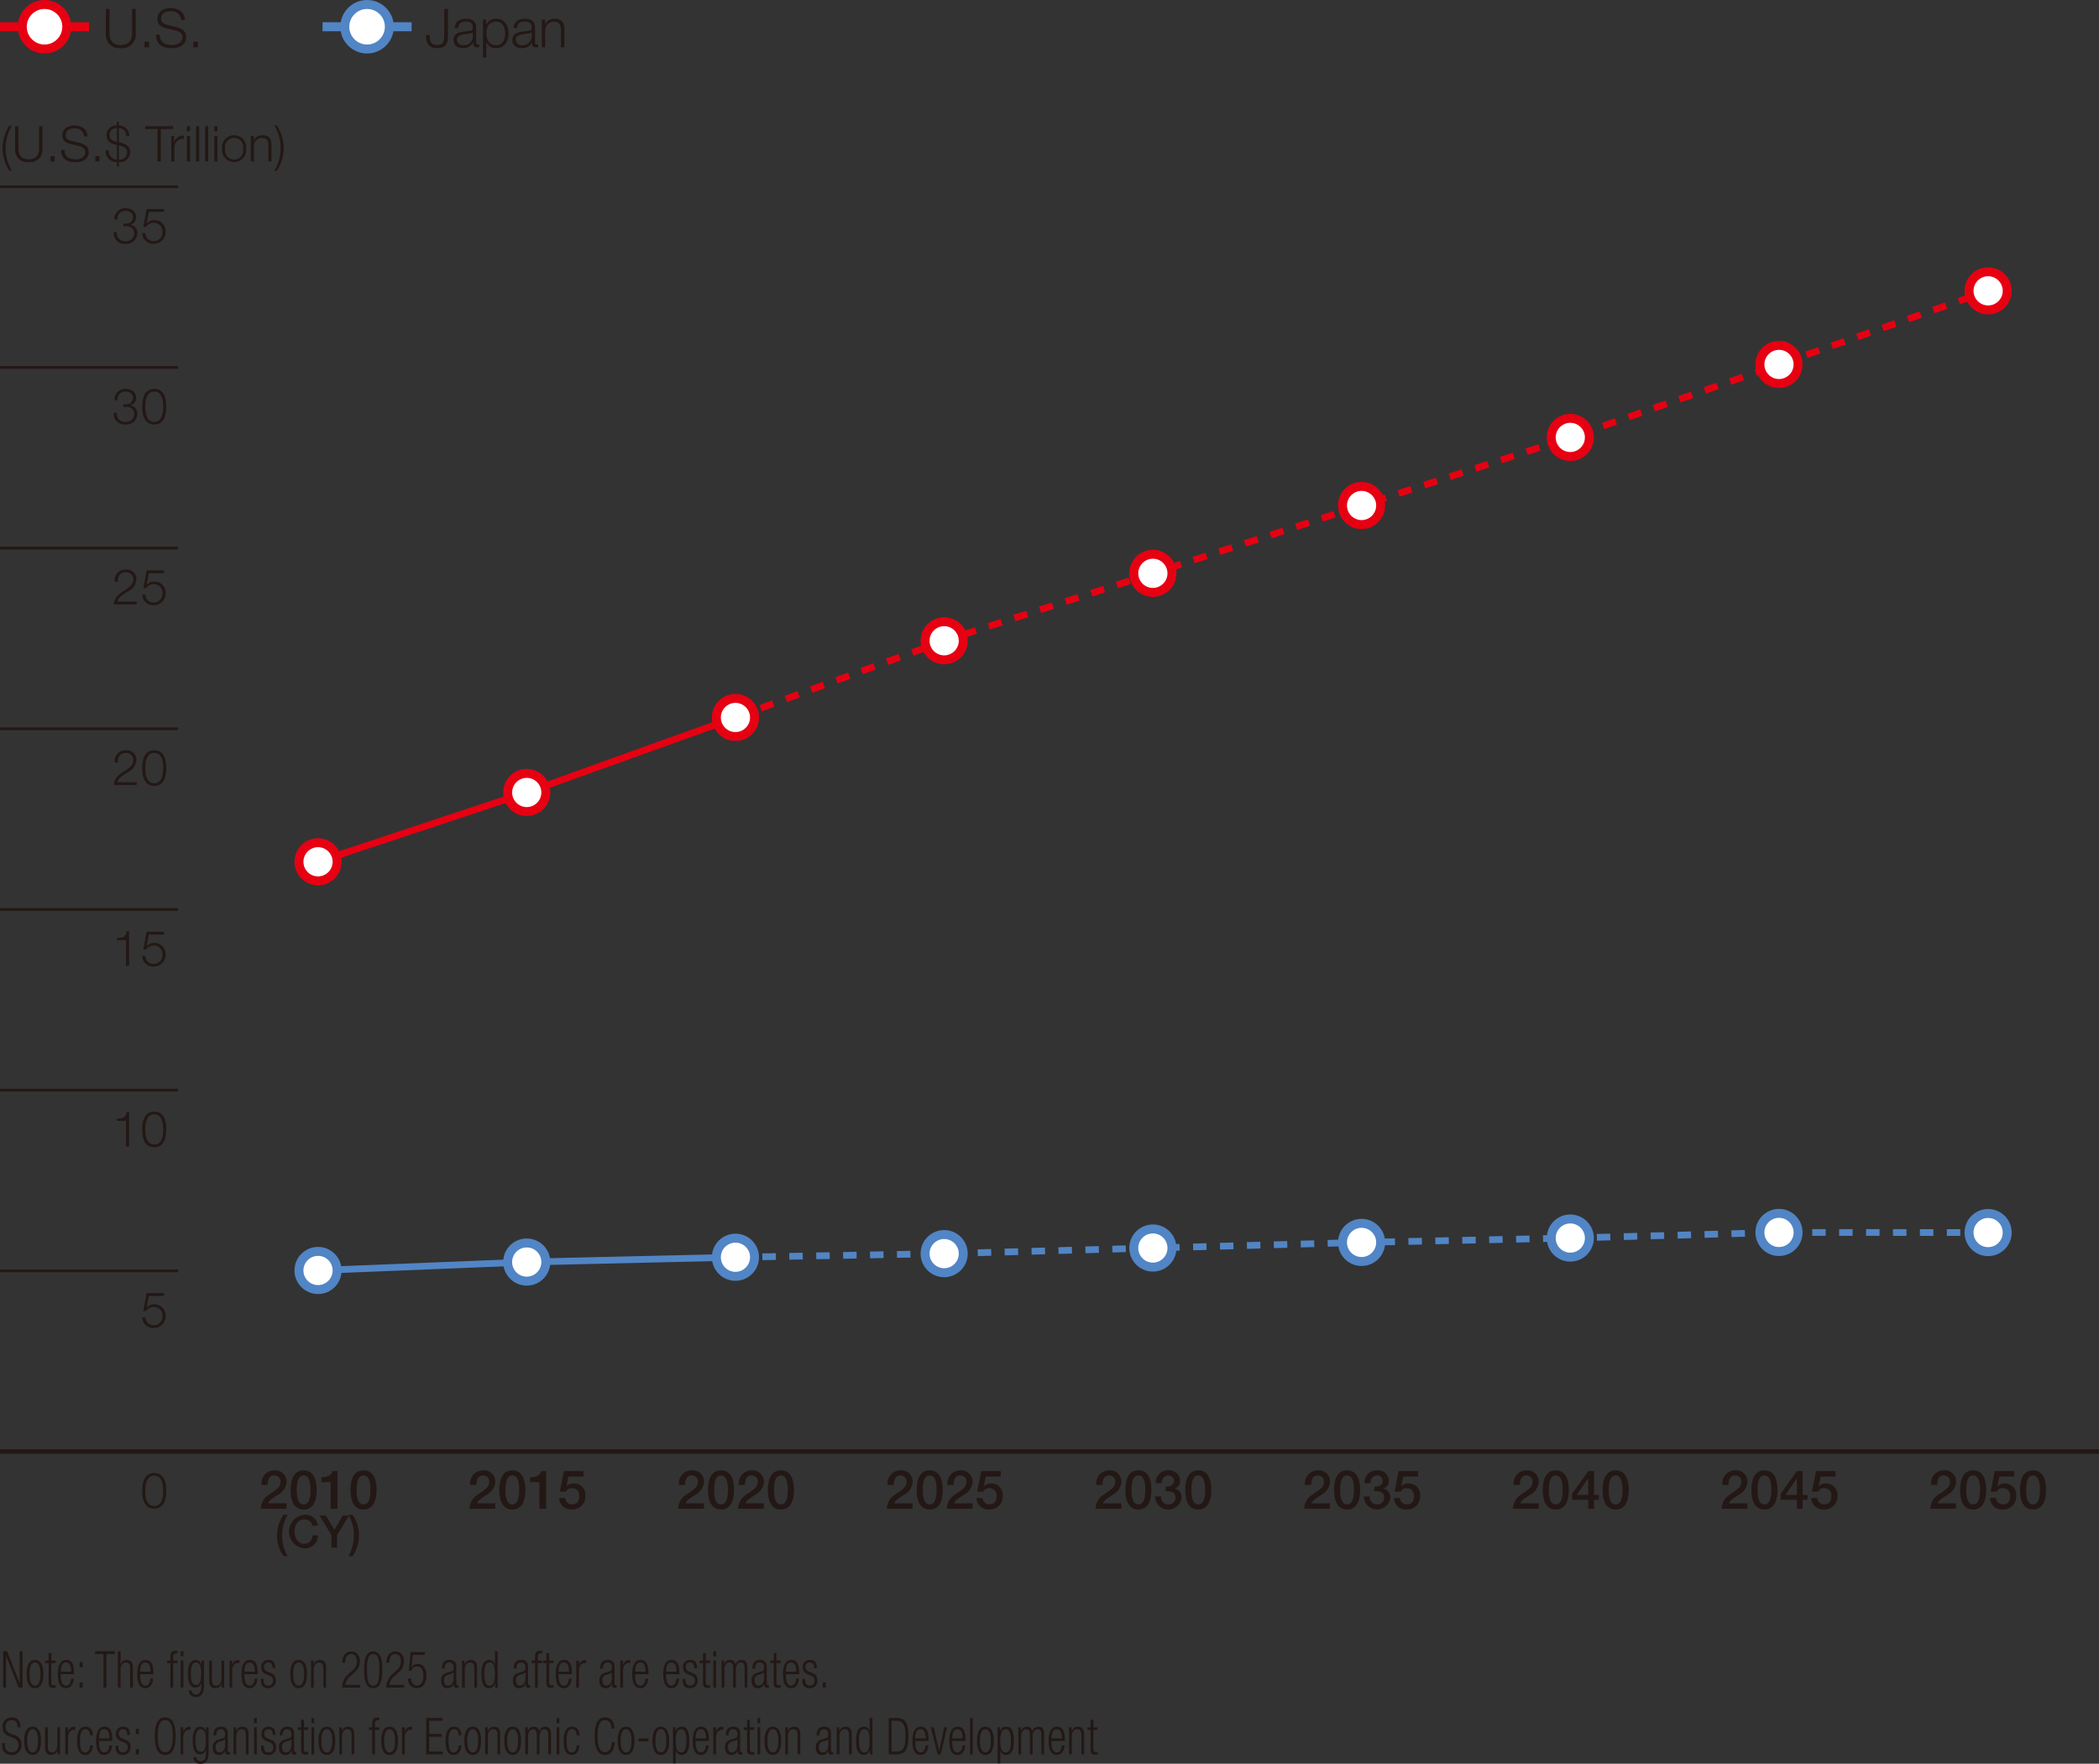 <svg xmlns="http://www.w3.org/2000/svg" viewBox="0 0 233.858 196.504"><rect x="0" y="0" width="233.858" height="196.504" fill="#333333" stroke="none"/><defs><style>.cls-1{fill:#231815}.cls-2{fill:none;stroke:#231815}.cls-2,.cls-4,.cls-6{stroke-miterlimit:10}.cls-2{stroke-width:.3px}.cls-4,.cls-6{stroke:#5185c5;fill:#fff}.cls-6{stroke:#e60012}</style></defs><g id="レイヤー_2" data-name="レイヤー 2"><g id="レイヤー_1-2" data-name="レイヤー 1"><path class="cls-1" d="M49.5.992h.407V4.08c0 .869-.323 1.283-1.247 1.283-.984 0-1.2-.719-1.194-1.462h.409c.011.365-.025 1.115.821 1.115.636 0 .8-.324.8-1.11ZM50.665 3.127c.036-.725.545-1.038 1.252-1.038.546 0 1.14.168 1.14 1v1.639a.2.2 0 0 0 .222.228.355.355 0 0 0 .12-.024v.317a.985.985 0 0 1-.246.025c-.384 0-.444-.216-.444-.54H52.7a1.181 1.181 0 0 1-1.128.629c-.57 0-1.037-.281-1.037-.905 0-.87.845-.9 1.661-1 .311-.036.485-.078.485-.42 0-.51-.365-.636-.809-.636-.468 0-.816.216-.828.72Zm2.014.455h-.012c-.047.09-.215.12-.318.139-.641.113-1.438.107-1.438.713a.644.644 0 0 0 .689.612 1 1 0 0 0 1.079-.972ZM53.814 2.179h.348v.588h.012a1.159 1.159 0 0 1 1.1-.678c.941 0 1.39.762 1.39 1.638s-.449 1.636-1.39 1.636a1.1 1.1 0 0 1-1.074-.677h-.012v1.733h-.378Zm1.464.228c-.834 0-1.086.618-1.086 1.32 0 .641.282 1.319 1.086 1.319.719 0 1.013-.678 1.013-1.319s-.291-1.32-1.013-1.32ZM57.222 3.127c.036-.725.546-1.038 1.254-1.038.546 0 1.139.168 1.139 1v1.639a.2.2 0 0 0 .222.228.355.355 0 0 0 .12-.024v.317a.98.98 0 0 1-.246.025c-.383 0-.444-.216-.444-.54h-.012a1.177 1.177 0 0 1-1.127.629c-.57 0-1.038-.281-1.038-.905 0-.87.846-.9 1.661-1 .313-.036.487-.078.487-.42 0-.51-.366-.636-.81-.636-.468 0-.816.216-.828.72Zm2.016.455h-.013c-.048.09-.216.12-.317.139-.642.113-1.44.107-1.44.713a.645.645 0 0 0 .69.612 1 1 0 0 0 1.08-.972ZM60.367 2.179h.377v.534h.012a1.05 1.05 0 0 1 .99-.624c.869 0 1.132.456 1.132 1.193v1.992H62.5V3.343c0-.534-.173-.936-.786-.936a.977.977 0 0 0-.971 1.062v1.805h-.377ZM1.055 19.035a4.6 4.6 0 0 1-.775-2.51 4.689 4.689 0 0 1 .775-2.544h.274a4.978 4.978 0 0 0-.7 2.67 4.839 4.839 0 0 0 .7 2.384ZM1.683 14.064h.373v2.428c0 .912.429 1.258 1.148 1.258s1.159-.346 1.154-1.258v-2.428h.373v2.51A1.381 1.381 0 0 1 3.2 18.068a1.379 1.379 0 0 1-1.521-1.494ZM5.625 17.986V17.4h.462v.582ZM7.193 16.7c-.016.808.566 1.055 1.28 1.055.412 0 1.039-.226 1.039-.8 0-.445-.446-.621-.808-.709l-.873-.215c-.462-.115-.885-.335-.885-.944 0-.385.247-1.105 1.351-1.105.775 0 1.456.418 1.451 1.22h-.374A.965.965 0 0 0 8.3 14.3c-.511 0-.983.2-.983.78 0 .368.274.522.593.6l.956.237c.555.148 1.016.39 1.016 1.033 0 .269-.11 1.12-1.5 1.12-.928 0-1.609-.417-1.565-1.373ZM10.62 17.986V17.4h.461v.582ZM12.121 16.733a.943.943 0 0 0 .906 1.044v-1.626c-.62-.137-1.153-.329-1.153-1.1a1.073 1.073 0 0 1 1.153-1.071v-.428h.215v.428a1.135 1.135 0 0 1 1.164 1.193h-.346a.82.82 0 0 0-.818-.9v1.582c.626.133 1.269.347 1.269 1.115a1.151 1.151 0 0 1-1.269 1.1v.468h-.215v-.473a1.206 1.206 0 0 1-1.252-1.33Zm.906-2.461a.747.747 0 0 0-.807.82c0 .51.395.615.807.713Zm.215 3.505a.814.814 0 0 0 .923-.8c0-.521-.495-.675-.923-.78ZM16.176 14.064h3.109v.319h-1.368v3.6h-.374v-3.6h-1.367ZM19.084 15.151h.316v.665h.011a1.048 1.048 0 0 1 1.071-.7v.347a.974.974 0 0 0-1.054 1.015v1.511h-.347ZM20.822 14.064h.346v.555h-.346Zm0 1.087h.346v2.835h-.346ZM21.839 14.064h.347v3.922h-.347ZM22.857 14.064h.343v3.922h-.347ZM23.875 14.064h.346v.555h-.346Zm0 1.087h.346v2.835h-.346ZM27.424 16.569a1.348 1.348 0 1 1-2.68 0 1.349 1.349 0 1 1 2.68 0Zm-2.335 0a1.014 1.014 0 1 0 1.99 0 1.014 1.014 0 1 0-1.99 0ZM27.939 15.151h.346v.489h.015a.961.961 0 0 1 .907-.571c.8 0 1.038.418 1.038 1.094v1.823H29.9v-1.769c0-.489-.16-.857-.72-.857a.9.9 0 0 0-.89.973v1.653h-.346ZM30.837 13.981a4.593 4.593 0 0 1 .775 2.511 4.678 4.678 0 0 1-.775 2.543h-.274a4.973 4.973 0 0 0 .7-2.669 4.836 4.836 0 0 0-.7-2.385ZM31.928 168.1h-2.866a1.879 1.879 0 0 1 .923-1.588c.546-.4 1.254-.726 1.265-1.38a.664.664 0 0 0-.708-.744c-.539 0-.7.462-.718 1.05h-.684a1.439 1.439 0 0 1 1.444-1.619 1.247 1.247 0 0 1 1.35 1.289 1.759 1.759 0 0 1-.934 1.411c-.486.336-1 .594-1.116.966h2.045ZM35.282 166c0 .953-.245 2.182-1.451 2.182s-1.452-1.229-1.452-2.182.246-2.183 1.452-2.183 1.451 1.227 1.451 2.183Zm-.684 0c0-.876-.168-1.614-.767-1.614s-.768.738-.768 1.614.168 1.613.768 1.613.769-.74.769-1.613ZM35.818 164.594c.575.006 1.121-.192 1.223-.695h.559v4.2h-.749v-2.962h-1.033ZM41.954 166c0 .953-.245 2.182-1.452 2.182s-1.451-1.229-1.451-2.182.246-2.183 1.451-2.183 1.452 1.227 1.452 2.183Zm-.684 0c0-.876-.168-1.614-.768-1.614s-.767.738-.767 1.614.168 1.613.767 1.613.768-.74.768-1.613ZM55.178 168.1h-2.866a1.88 1.88 0 0 1 .924-1.588c.546-.4 1.253-.726 1.265-1.38a.664.664 0 0 0-.708-.744c-.54 0-.7.462-.719 1.05h-.684a1.439 1.439 0 0 1 1.445-1.619 1.247 1.247 0 0 1 1.35 1.289 1.759 1.759 0 0 1-.935 1.415c-.487.336-1 .594-1.116.966h2.044ZM58.533 166c0 .953-.246 2.182-1.451 2.182S55.63 166.951 55.63 166s.246-2.183 1.452-2.183 1.451 1.227 1.451 2.183Zm-.684 0c0-.876-.168-1.614-.767-1.614s-.768.738-.768 1.614.168 1.613.768 1.613.767-.74.767-1.613ZM59.068 164.594c.576.006 1.122-.192 1.224-.695h.557v4.2H60.1v-2.962h-1.032ZM62.824 163.9H65v.611h-1.666l-.216 1.068.011.012a1.078 1.078 0 0 1 .774-.318 1.28 1.28 0 0 1 1.313 1.4 1.427 1.427 0 0 1-1.451 1.5A1.317 1.317 0 0 1 62.3 166.9h.684a.72.72 0 0 0 .773.708c.581 0 .78-.414.78-.924a.786.786 0 0 0-.8-.876.653.653 0 0 0-.677.384h-.683ZM78.429 168.1h-2.866a1.88 1.88 0 0 1 .924-1.588c.546-.4 1.253-.726 1.265-1.38a.664.664 0 0 0-.708-.744c-.54 0-.7.462-.719 1.05h-.684a1.439 1.439 0 0 1 1.445-1.619 1.247 1.247 0 0 1 1.35 1.289 1.758 1.758 0 0 1-.936 1.415c-.486.336-1 .594-1.115.966h2.044ZM81.784 166c0 .953-.246 2.182-1.451 2.182s-1.452-1.229-1.452-2.182.246-2.183 1.452-2.183 1.451 1.227 1.451 2.183Zm-.684 0c0-.876-.168-1.614-.767-1.614s-.768.738-.768 1.614.168 1.613.768 1.613.767-.74.767-1.613ZM85.1 168.1h-2.865a1.88 1.88 0 0 1 .924-1.588c.546-.4 1.253-.726 1.265-1.38a.664.664 0 0 0-.708-.744c-.54 0-.7.462-.719 1.05h-.684a1.439 1.439 0 0 1 1.445-1.619 1.247 1.247 0 0 1 1.35 1.289 1.758 1.758 0 0 1-.936 1.415c-.486.336-1 .594-1.115.966H85.1ZM88.456 166c0 .953-.247 2.182-1.452 2.182s-1.451-1.229-1.451-2.182.246-2.183 1.451-2.183 1.452 1.227 1.452 2.183Zm-.684 0c0-.876-.168-1.614-.768-1.614s-.767.738-.767 1.614.168 1.613.767 1.613.768-.74.768-1.613ZM101.68 168.1h-2.866a1.879 1.879 0 0 1 .923-1.588c.546-.4 1.254-.726 1.265-1.38a.664.664 0 0 0-.708-.744c-.539 0-.7.462-.718 1.05h-.684a1.439 1.439 0 0 1 1.444-1.619 1.247 1.247 0 0 1 1.35 1.289 1.758 1.758 0 0 1-.936 1.415c-.485.336-1 .594-1.115.966h2.045ZM105.034 166c0 .953-.245 2.182-1.451 2.182s-1.452-1.229-1.452-2.182.246-2.183 1.452-2.183 1.451 1.227 1.451 2.183Zm-.684 0c0-.876-.168-1.614-.767-1.614s-.768.738-.768 1.614.168 1.613.768 1.613.767-.74.767-1.613ZM108.352 168.1h-2.866a1.879 1.879 0 0 1 .923-1.588c.546-.4 1.254-.726 1.265-1.38a.664.664 0 0 0-.708-.744c-.539 0-.7.462-.718 1.05h-.684a1.439 1.439 0 0 1 1.444-1.619 1.247 1.247 0 0 1 1.35 1.289 1.758 1.758 0 0 1-.936 1.415c-.485.336-.995.594-1.115.966h2.045ZM109.326 163.9h2.17v.611h-1.662l-.215 1.068.012.012a1.075 1.075 0 0 1 .774-.318 1.281 1.281 0 0 1 1.313 1.4 1.427 1.427 0 0 1-1.451 1.5 1.319 1.319 0 0 1-1.47-1.277h.684a.721.721 0 0 0 .773.708c.582 0 .781-.414.781-.924a.786.786 0 0 0-.8-.876.653.653 0 0 0-.678.384h-.684ZM124.931 168.1h-2.866a1.879 1.879 0 0 1 .923-1.588c.546-.4 1.254-.726 1.265-1.38a.664.664 0 0 0-.708-.744c-.539 0-.7.462-.718 1.05h-.684a1.439 1.439 0 0 1 1.444-1.619 1.247 1.247 0 0 1 1.35 1.289 1.758 1.758 0 0 1-.936 1.415c-.485.336-1 .594-1.115.966h2.045ZM128.285 166c0 .953-.245 2.182-1.451 2.182s-1.452-1.229-1.452-2.182.246-2.183 1.452-2.183 1.451 1.227 1.451 2.183Zm-.684 0c0-.876-.168-1.614-.767-1.614s-.768.738-.768 1.614.168 1.613.768 1.613.766-.74.766-1.613ZM129.87 165.637c.456.019.929-.143.929-.659a.6.6 0 0 0-.653-.594.748.748 0 0 0-.7.858h-.684a1.368 1.368 0 0 1 1.392-1.427 1.2 1.2 0 0 1 1.325 1.121.885.885 0 0 1-.594.9v.011a.991.991 0 0 1 .762 1.05 1.488 1.488 0 0 1-2.962-.18h.684a.773.773 0 0 0 .791.894.732.732 0 0 0 .8-.75c0-.653-.557-.737-1.1-.714ZM134.957 166c0 .953-.246 2.182-1.452 2.182s-1.451-1.229-1.451-2.182.246-2.183 1.451-2.183 1.452 1.227 1.452 2.183Zm-.684 0c0-.876-.168-1.614-.768-1.614s-.767.738-.767 1.614.168 1.613.767 1.613.768-.74.768-1.613ZM148.181 168.1h-2.866a1.88 1.88 0 0 1 .924-1.588c.546-.4 1.253-.726 1.265-1.38a.664.664 0 0 0-.708-.744c-.54 0-.7.462-.719 1.05h-.684a1.439 1.439 0 0 1 1.445-1.619 1.247 1.247 0 0 1 1.35 1.289 1.758 1.758 0 0 1-.936 1.415c-.486.336-1 .594-1.115.966h2.044ZM151.536 166c0 .953-.246 2.182-1.452 2.182s-1.451-1.229-1.451-2.182.246-2.183 1.451-2.183 1.452 1.227 1.452 2.183Zm-.684 0c0-.876-.168-1.614-.768-1.614s-.767.738-.767 1.614.168 1.613.767 1.613.768-.74.768-1.613ZM153.121 165.637c.456.019.929-.143.929-.659a.6.6 0 0 0-.654-.594.747.747 0 0 0-.695.858h-.684a1.368 1.368 0 0 1 1.392-1.427 1.2 1.2 0 0 1 1.325 1.121.886.886 0 0 1-.594.9v.011a.991.991 0 0 1 .762 1.05 1.489 1.489 0 0 1-2.963-.18h.684a.773.773 0 0 0 .792.894.732.732 0 0 0 .8-.75c0-.653-.558-.737-1.1-.714ZM155.827 163.9H158v.611h-1.662l-.215 1.068.011.012a1.078 1.078 0 0 1 .774-.318 1.28 1.28 0 0 1 1.313 1.4 1.427 1.427 0 0 1-1.451 1.5 1.317 1.317 0 0 1-1.47-1.273h.684a.72.72 0 0 0 .773.708c.581 0 .78-.414.78-.924a.786.786 0 0 0-.8-.876.652.652 0 0 0-.677.384h-.684ZM171.432 168.1h-2.866a1.88 1.88 0 0 1 .924-1.588c.546-.4 1.253-.726 1.265-1.38a.664.664 0 0 0-.708-.744c-.54 0-.7.462-.719 1.05h-.684a1.439 1.439 0 0 1 1.445-1.619 1.247 1.247 0 0 1 1.35 1.289 1.758 1.758 0 0 1-.936 1.415c-.486.336-1 .594-1.115.966h2.044ZM174.787 166c0 .953-.246 2.182-1.452 2.182s-1.451-1.229-1.451-2.182.246-2.183 1.451-2.183 1.452 1.227 1.452 2.183Zm-.684 0c0-.876-.168-1.614-.768-1.614s-.767.738-.767 1.614.168 1.613.767 1.613.765-.74.765-1.613ZM178.134 167.1h-.534v1h-.648v-1h-1.8v-.677l1.8-2.525h.648v2.662h.539Zm-2.458-.54h1.271v-1.846h-.012ZM181.459 166c0 .953-.247 2.182-1.452 2.182s-1.451-1.229-1.451-2.182.246-2.183 1.451-2.183 1.452 1.227 1.452 2.183Zm-.684 0c0-.876-.168-1.614-.768-1.614s-.767.738-.767 1.614.168 1.613.767 1.613.768-.74.768-1.613ZM194.683 168.1h-2.866a1.879 1.879 0 0 1 .923-1.588c.546-.4 1.254-.726 1.265-1.38a.664.664 0 0 0-.708-.744c-.539 0-.7.462-.718 1.05h-.679a1.439 1.439 0 0 1 1.444-1.619 1.247 1.247 0 0 1 1.35 1.289 1.758 1.758 0 0 1-.936 1.415c-.485.336-.995.594-1.115.966h2.045ZM198.037 166c0 .953-.245 2.182-1.452 2.182s-1.451-1.229-1.451-2.182.246-2.183 1.451-2.183 1.452 1.227 1.452 2.183Zm-.684 0c0-.876-.168-1.614-.768-1.614s-.767.738-.767 1.614.168 1.613.767 1.613.768-.74.768-1.613ZM201.385 167.1h-.54v1h-.645v-1h-1.8v-.677l1.8-2.525h.647v2.662h.54Zm-2.459-.54h1.274v-1.846h-.012ZM202.329 163.9h2.17v.611h-1.662l-.215 1.068.012.012a1.073 1.073 0 0 1 .774-.318 1.281 1.281 0 0 1 1.313 1.4 1.427 1.427 0 0 1-1.451 1.5 1.318 1.318 0 0 1-1.47-1.277h.684a.721.721 0 0 0 .773.708c.582 0 .781-.414.781-.924a.786.786 0 0 0-.8-.876.653.653 0 0 0-.678.384h-.684ZM217.934 168.1h-2.866a1.879 1.879 0 0 1 .923-1.588c.546-.4 1.254-.726 1.265-1.38a.664.664 0 0 0-.708-.744c-.539 0-.7.462-.718 1.05h-.684a1.439 1.439 0 0 1 1.444-1.619 1.247 1.247 0 0 1 1.35 1.289 1.758 1.758 0 0 1-.936 1.415c-.485.336-1 .594-1.115.966h2.045ZM221.288 166c0 .953-.246 2.182-1.452 2.182s-1.451-1.229-1.451-2.182.246-2.183 1.451-2.183 1.452 1.227 1.452 2.183Zm-.684 0c0-.876-.168-1.614-.768-1.614s-.767.738-.767 1.614.168 1.613.767 1.613.764-.74.764-1.613ZM222.244 163.9h2.17v.611h-1.662l-.215 1.068.012.012a1.075 1.075 0 0 1 .774-.318 1.281 1.281 0 0 1 1.313 1.4 1.427 1.427 0 0 1-1.451 1.5 1.318 1.318 0 0 1-1.47-1.277h.684a.721.721 0 0 0 .773.708c.582 0 .781-.414.781-.924a.786.786 0 0 0-.8-.876.653.653 0 0 0-.678.384h-.684ZM227.959 166c0 .953-.245 2.182-1.451 2.182s-1.451-1.229-1.451-2.182.246-2.183 1.451-2.183 1.451 1.227 1.451 2.183Zm-.683 0c0-.876-.168-1.614-.768-1.614s-.767.738-.767 1.614.168 1.613.767 1.613.768-.74.768-1.613Z"/><path class="cls-2" d="M0 141.592h19.843"/><path class="cls-1" d="M16.2 146.768a.9.9 0 0 0 .945.89.979.979 0 0 0 .96-1.049.965.965 0 0 0-.982-1 1.015 1.015 0 0 0-.857.456h-.3l.373-1.994h1.923v.318h-1.678l-.247 1.275.011.011a1.105 1.105 0 0 1 .813-.357 1.242 1.242 0 0 1 1.291 1.329 1.3 1.3 0 0 1-1.335 1.3 1.176 1.176 0 0 1-1.263-1.181Z"/><path class="cls-2" d="M0 81.198h19.843"/><path class="cls-1" d="M15.218 87.472h-2.532c.027-1.142 1.2-1.422 1.851-2.076a.956.956 0 0 0 .318-.725.792.792 0 0 0-.862-.786c-.632 0-.879.506-.868 1.072h-.346a1.185 1.185 0 0 1 1.23-1.363 1.066 1.066 0 0 1 1.191 1.082 1.693 1.693 0 0 1-.967 1.369c-.373.252-1.06.592-1.153 1.109h2.137ZM18.523 85.572c0 .9-.219 1.983-1.34 1.983s-1.34-1.083-1.34-1.977.22-1.984 1.34-1.984 1.34 1.082 1.34 1.978Zm-2.335 0c0 .67.116 1.691 1 1.691s.994-1.021.994-1.691-.115-1.687-.994-1.687-1 1.022-1 1.687Z"/><path class="cls-2" d="M0 61.067h19.843"/><path class="cls-1" d="M15.218 67.342h-2.532c.027-1.143 1.2-1.423 1.851-2.077a.958.958 0 0 0 .318-.725.791.791 0 0 0-.862-.785c-.632 0-.879.5-.868 1.071h-.346a1.184 1.184 0 0 1 1.23-1.362 1.065 1.065 0 0 1 1.191 1.082 1.69 1.69 0 0 1-.967 1.367c-.373.253-1.06.594-1.153 1.11h2.137ZM16.2 66.243a.9.9 0 0 0 .945.89.98.98 0 0 0 .96-1.049.965.965 0 0 0-.982-1 1.015 1.015 0 0 0-.857.456h-.3l.373-1.994h1.923v.318h-1.678l-.247 1.274.011.011a1.108 1.108 0 0 1 .813-.356 1.241 1.241 0 0 1 1.291 1.329 1.3 1.3 0 0 1-1.335 1.3 1.176 1.176 0 0 1-1.263-1.181Z"/><path class="cls-2" d="M0 40.936h19.843"/><path class="cls-1" d="M13.015 45.985A.9.9 0 0 0 13.977 47a.9.9 0 0 0 .983-.852.815.815 0 0 0-.923-.812h-.291v-.291h.291a.72.72 0 0 0 .78-.7c0-.5-.379-.724-.84-.724a.848.848 0 0 0-.874.971h-.346a1.181 1.181 0 0 1 1.214-1.262c.6 0 1.192.3 1.192.977a.832.832 0 0 1-.648.852v.011a.9.9 0 0 1 .791.95 1.2 1.2 0 0 1-1.324 1.17 1.189 1.189 0 0 1-1.313-1.308ZM18.523 45.31c0 .9-.219 1.983-1.34 1.983s-1.34-1.082-1.34-1.978.22-1.982 1.34-1.982 1.34 1.082 1.34 1.977Zm-2.335 0c0 .67.116 1.692 1 1.692s.994-1.022.994-1.692-.115-1.686-.994-1.686-1 1.021-1 1.686Z"/><path class="cls-2" d="M0 121.461h19.843"/><path class="cls-1" d="M13.021 124.632c.6-.022.978-.034 1.082-.742h.28v3.845h-.346v-2.856h-1.016ZM18.523 125.835c0 .9-.219 1.983-1.34 1.983s-1.34-1.083-1.34-1.977.22-1.984 1.34-1.984 1.34 1.082 1.34 1.978Zm-2.335 0c0 .67.116 1.691 1 1.691s.994-1.021.994-1.691-.115-1.687-.994-1.687-1 1.022-1 1.687Z"/><path class="cls-2" d="M0 20.805h19.843"/><path class="cls-1" d="M13.015 25.854a.9.9 0 0 0 .962 1.016.9.9 0 0 0 .983-.851.816.816 0 0 0-.923-.813h-.291v-.291h.291a.718.718 0 0 0 .78-.7c0-.5-.379-.725-.84-.725a.849.849 0 0 0-.874.973h-.346a1.181 1.181 0 0 1 1.214-1.263c.6 0 1.192.3 1.192.977a.831.831 0 0 1-.648.852v.011a.9.9 0 0 1 .791.95 1.2 1.2 0 0 1-1.324 1.171 1.189 1.189 0 0 1-1.313-1.308ZM16.2 25.98a.9.9 0 0 0 .945.89.979.979 0 0 0 .96-1.049.966.966 0 0 0-.982-1 1.015 1.015 0 0 0-.857.456h-.3l.373-1.994h1.923v.317h-1.678l-.247 1.275.011.01a1.105 1.105 0 0 1 .813-.357 1.242 1.242 0 0 1 1.291 1.329 1.3 1.3 0 0 1-1.335 1.3 1.176 1.176 0 0 1-1.263-1.182Z"/><path class="cls-2" d="M0 101.33h19.843"/><path class="cls-1" d="M13.021 104.5c.6-.023.978-.034 1.082-.742h.28v3.842h-.346v-2.856h-1.016ZM16.2 106.506a.9.9 0 0 0 .945.889.979.979 0 0 0 .96-1.049.965.965 0 0 0-.982-1 1.015 1.015 0 0 0-.857.456h-.3l.373-1.994h1.923v.319h-1.678l-.247 1.274.011.011a1.105 1.105 0 0 1 .813-.357 1.242 1.242 0 0 1 1.291 1.329 1.3 1.3 0 0 1-1.335 1.3 1.175 1.175 0 0 1-1.263-1.18ZM18.523 166.1c0 .9-.219 1.984-1.34 1.984s-1.34-1.083-1.34-1.979.22-1.982 1.34-1.982 1.34 1.077 1.34 1.977Zm-2.335 0c0 .67.116 1.692 1 1.692s.994-1.022.994-1.692-.115-1.686-.994-1.686-1 1.018-1 1.686Z"/><path style="stroke:#5185c5;stroke-miterlimit:10;fill:none" d="M35.937 2.98h9.922"/><circle class="cls-4" cx="40.898" cy="2.98" r="2.48"/><path class="cls-1" d="M11.793.992h.407v2.651c-.006 1 .467 1.373 1.253 1.373s1.266-.378 1.259-1.373V.992h.408v2.741a1.508 1.508 0 0 1-1.667 1.63 1.506 1.506 0 0 1-1.661-1.63ZM16.1 5.274v-.636h.5v.636ZM17.805 3.864c-.018.882.617 1.152 1.4 1.152.45 0 1.133-.246 1.133-.869 0-.487-.485-.678-.881-.775l-.957-.233c-.5-.126-.965-.366-.965-1.031 0-.42.27-1.206 1.475-1.206.846 0 1.589.456 1.583 1.332h-.407a1.054 1.054 0 0 0-1.17-.984c-.557 0-1.073.216-1.073.852 0 .4.3.569.647.653l1.044.258c.606.162 1.11.426 1.11 1.127 0 .294-.12 1.223-1.638 1.223-1.013 0-1.757-.456-1.709-1.5ZM21.543 5.274v-.636h.5v.636Z"/><path style="stroke:#e60012;stroke-miterlimit:10;fill:none" d="M0 2.98h9.921"/><circle class="cls-6" cx="4.961" cy="2.98" r="2.48"/><path class="cls-1" d="M31.584 173.383a4.152 4.152 0 0 1-.721-2.308 4.258 4.258 0 0 1 .721-2.307h.465a4.628 4.628 0 0 0-.615 2.307 4.424 4.424 0 0 0 .615 2.308ZM34.8 169.989a.855.855 0 0 0-.891-.711c-.766 0-1.086.676-1.086 1.361S33.144 172 33.91 172a.92.92 0 0 0 .911-.936h.61a1.463 1.463 0 0 1-1.521 1.446 1.879 1.879 0 0 1 0-3.743 1.4 1.4 0 0 1 1.516 1.221ZM36.929 171.025l-1.341-2.172h.726l.945 1.6.932-1.6h.7l-1.336 2.172v1.4h-.626Z"/><path class="cls-1" d="M39.283 168.768A4.187 4.187 0 0 1 40 171.08a4.239 4.239 0 0 1-.72 2.3h-.465a4.6 4.6 0 0 0 .615-2.3 4.45 4.45 0 0 0-.615-2.312Z"/><path style="stroke-width:.5px;stroke-miterlimit:10;stroke:#231815;fill:none" d="M0 161.723h233.858"/><path style="stroke-width:.75px;stroke:#e60012;stroke-miterlimit:10;fill:none" d="m35.433 96.015 23.253-7.722 23.253-8.356"/><path style="stroke-dasharray:1.5 1.5;stroke-width:.75px;stroke:#e60012;stroke-miterlimit:10;fill:none" d="m81.939 79.937 23.254-8.547 23.253-7.513 23.253-7.557 23.253-7.585 23.253-8.131 23.3-8.2"/><circle class="cls-6" cx="35.433" cy="96.015" r="2.126"/><circle class="cls-6" cx="58.686" cy="88.293" r="2.126"/><circle class="cls-6" cx="81.939" cy="79.937" r="2.126"/><circle class="cls-6" cx="105.193" cy="71.39" r="2.126"/><circle class="cls-6" cx="128.446" cy="63.877" r="2.126"/><circle class="cls-6" cx="151.699" cy="56.32" r="2.126"/><circle class="cls-6" cx="174.952" cy="48.735" r="2.126"/><circle class="cls-6" cx="198.205" cy="40.604" r="2.126"/><circle class="cls-6" cx="221.505" cy="32.404" r="2.126"/><path style="stroke-width:.75px;stroke:#5185c5;stroke-miterlimit:10;fill:none" d="m35.433 141.548 23.253-.938 23.253-.536"/><path style="stroke-dasharray:1.5 1.5;stroke-width:.75px;stroke:#5185c5;stroke-miterlimit:10;fill:none" d="m81.939 140.074 23.254-.402 23.253-.625 23.253-.624 23.253-.487 23.253-.624 23.3.012"/><circle class="cls-4" cx="35.433" cy="141.548" r="2.126"/><circle class="cls-4" cx="58.686" cy="140.61" r="2.126"/><circle class="cls-4" cx="81.939" cy="140.074" r="2.126"/><circle class="cls-4" cx="105.193" cy="139.672" r="2.126"/><circle class="cls-4" cx="128.446" cy="139.047" r="2.126"/><circle class="cls-4" cx="151.699" cy="138.423" r="2.126"/><circle class="cls-4" cx="174.952" cy="137.936" r="2.126"/><circle class="cls-4" cx="198.205" cy="137.312" r="2.126"/><circle class="cls-4" cx="221.505" cy="137.324" r="2.126"/><path class="cls-1" d="M.35 183.968h.438L2.18 187.5h.009v-3.531h.327v4.053h-.438l-1.392-3.53h-.01v3.53H.35ZM3.9 184.939c.6 0 .933.528.933 1.572s-.337 1.579-.933 1.579-.933-.529-.933-1.579.333-1.572.933-1.572Zm0 2.866c.342 0 .606-.329.606-1.294s-.264-1.289-.606-1.289-.606.33-.606 1.289.26 1.294.606 1.294ZM5.417 185.291h-.373v-.283h.373v-.835h.305v.835H6.2v.283h-.478v2.163c0 .238.092.317.291.317a.563.563 0 0 0 .188-.034v.284a.456.456 0 0 1-.214.034c-.412 0-.57-.125-.57-.528ZM8.226 187.022c-.046.642-.362 1.068-.872 1.068-.57 0-.907-.444-.907-1.579 0-1.044.337-1.572.933-1.572s.871.46.871 1.464v.125H6.773v.143c0 .868.275 1.134.576 1.134.321 0 .52-.255.571-.783Zm-.3-.777c-.01-.75-.2-1.023-.576-1.023s-.565.273-.576 1.023ZM8.866 185.177h.346v.58h-.346Zm0 2.265h.346v.579h-.346ZM11.528 184.275h-.938v-.307h2.2v.307h-.938v3.746h-.326ZM13.136 183.968h.306v1.459h.01a.649.649 0 0 1 .662-.488c.413 0 .694.238.694.806v2.276H14.5v-2.179c0-.415-.153-.62-.464-.62-.357 0-.6.307-.6.773v2.026h-.306ZM17.068 187.022c-.046.642-.362 1.068-.871 1.068-.571 0-.907-.444-.907-1.579 0-1.044.336-1.572.932-1.572s.872.46.872 1.464v.125h-1.478v.143c0 .868.275 1.134.575 1.134.322 0 .52-.255.571-.783Zm-.3-.777c-.011-.75-.2-1.023-.577-1.023s-.565.273-.575 1.023ZM18.988 185.291h-.372v-.283h.372v-.359c0-.414.077-.726.592-.726a.821.821 0 0 1 .193.017v.283a.671.671 0 0 0-.148-.016c-.224 0-.331.1-.331.442v.359h.479v.283h-.479v2.73h-.306Zm1.141-1.323h.306v.58h-.306Zm0 1.04h.306v3.013h-.306ZM22.446 185.008h.275v2.8c0 .835-.275 1.261-.887 1.261a.718.718 0 0 1-.8-.738h.3a.471.471 0 0 0 .51.454c.372 0 .572-.29.572-.823v-.477h-.011a.647.647 0 0 1-.632.539c-.418 0-.836-.306-.836-1.51 0-1.039.271-1.572.866-1.572a.658.658 0 0 1 .632.533h.011Zm-.607 2.729c.362 0 .577-.295.577-1.26s-.215-1.255-.577-1.255-.576.3-.576 1.255.214 1.26.576 1.26ZM23.309 185.008h.307v2.122c0 .488.147.675.468.675.347 0 .591-.306.591-.771v-2.026h.306v3.013h-.275v-.42H24.7a.759.759 0 0 1-.694.489c-.413 0-.693-.239-.693-.807ZM25.57 185.008h.3v.47h.011a.724.724 0 0 1 .683-.539.356.356 0 0 1 .106.017v.341a.639.639 0 0 0-.147-.017c-.336 0-.653.272-.653.856v1.885h-.3ZM28.685 187.022c-.045.642-.361 1.068-.871 1.068-.57 0-.907-.444-.907-1.579 0-1.044.337-1.572.932-1.572s.872.46.872 1.464v.125h-1.478v.143c0 .868.275 1.134.576 1.134.321 0 .52-.255.57-.783Zm-.3-.777c-.01-.75-.2-1.023-.576-1.023s-.565.273-.576 1.023ZM29.636 186.523a.737.737 0 0 1-.519-.716.755.755 0 0 1 .8-.868c.51 0 .745.289.745.84v.085h-.302v-.085c0-.392-.163-.557-.443-.557a.45.45 0 0 0-.5.512.49.49 0 0 0 .367.5l.443.187a.771.771 0 0 1 .5.766.8.8 0 0 1-.836.9c-.556 0-.83-.256-.83-.937v-.1h.3v.079c0 .444.173.67.52.67a.5.5 0 0 0 .535-.539.54.54 0 0 0-.367-.556ZM33.274 184.939c.6 0 .933.528.933 1.572s-.337 1.579-.933 1.579-.933-.529-.933-1.579.336-1.572.933-1.572Zm0 2.866c.342 0 .606-.329.606-1.294s-.264-1.289-.606-1.289-.607.33-.607 1.289.265 1.294.607 1.294ZM34.662 185.008h.275v.419h.011a.755.755 0 0 1 .692-.488c.413 0 .694.238.694.806v2.276h-.306v-2.179c0-.415-.153-.62-.464-.62-.356 0-.6.307-.6.773v2.026h-.306ZM38.142 185.262c.01-.777.342-1.259 1.02-1.259.489 0 .932.323.932 1.089a1.491 1.491 0 0 1-.6 1.238l-.393.357a1.614 1.614 0 0 0-.632 1.028h1.652v.306h-2a1.979 1.979 0 0 1 .755-1.55l.387-.363a1.267 1.267 0 0 0 .5-1c0-.533-.266-.823-.638-.823-.412 0-.641.306-.662.976ZM41.58 184c.82 0 1.014.856 1.014 2.043s-.194 2.044-1.014 2.044-1.014-.858-1.014-2.044S40.759 184 41.58 184Zm0 3.8c.494 0 .688-.47.688-1.759s-.194-1.76-.688-1.76-.688.472-.688 1.76.193 1.764.688 1.764ZM43.05 185.262c.01-.777.342-1.259 1.02-1.259.489 0 .932.323.932 1.089a1.489 1.489 0 0 1-.6 1.238l-.393.357a1.614 1.614 0 0 0-.632 1.028h1.652v.306h-2a1.975 1.975 0 0 1 .755-1.55l.386-.363a1.264 1.264 0 0 0 .5-1c0-.533-.265-.823-.637-.823-.413 0-.642.306-.663.976ZM47.334 184.07v.307H46l-.159 1.4.01.012a.743.743 0 0 1 .7-.409c.556 0 .953.437.953 1.328 0 .806-.361 1.38-1.07 1.38a.96.96 0 0 1-.958-1.1h.324c0 .454.235.811.668.811s.708-.4.708-1.152c0-.556-.218-.987-.7-.987a.626.626 0 0 0-.622.465h-.306l.209-2.061ZM49.24 185.9c0-.619.264-.965.836-.965s.764.323.764.8v1.782c0 .171.051.25.159.25h.085v.25a.372.372 0 0 1-.142.034c-.239 0-.393-.062-.393-.375v-.1h-.009a.664.664 0 0 1-.7.511c-.473 0-.688-.33-.688-.852a.791.791 0 0 1 .546-.835l.575-.182c.215-.067.261-.124.261-.476 0-.386-.195-.523-.47-.523-.361 0-.52.245-.52.682Zm1.295.414h-.011c-.03.1-.2.165-.326.2l-.255.074a.573.573 0 0 0-.464.625c0 .351.163.589.429.589.372 0 .627-.312.627-.851ZM51.479 185.008h.275v.419h.011a.755.755 0 0 1 .693-.488c.413 0 .693.238.693.806v2.276h-.306v-2.179c0-.415-.152-.62-.464-.62-.356 0-.595.307-.595.773v2.026h-.307ZM55.172 187.521h-.01a.683.683 0 0 1-.662.569c-.6 0-.867-.535-.867-1.579s.27-1.572.867-1.572a.615.615 0 0 1 .631.523h.01v-1.494h.307v4.053h-.276Zm-.622.284c.311 0 .591-.175.591-1.294s-.28-1.289-.591-1.289-.591.177-.591 1.289.286 1.294.591 1.294ZM57.235 185.9c0-.619.265-.965.836-.965s.764.323.764.8v1.782c0 .171.051.25.159.25h.086v.25a.381.381 0 0 1-.143.034c-.239 0-.393-.062-.393-.375v-.1h-.009a.664.664 0 0 1-.7.511c-.473 0-.688-.33-.688-.852a.791.791 0 0 1 .546-.835l.575-.182c.215-.067.261-.124.261-.476 0-.386-.2-.523-.47-.523-.361 0-.519.245-.519.682Zm1.3.414h-.011c-.03.1-.2.165-.326.2l-.255.074a.573.573 0 0 0-.464.625c0 .351.163.589.429.589.372 0 .627-.312.627-.851ZM59.612 185.291h-.372v-.283h.372v-.359c0-.414.077-.726.592-.726a.821.821 0 0 1 .193.017v.283a.669.669 0 0 0-.147-.016c-.225 0-.333.1-.333.442v.359h.48v.283h-.48v2.73h-.3ZM60.882 185.291h-.372v-.283h.372v-.835h.306v.835h.479v.283h-.479v2.163c0 .238.092.317.291.317a.563.563 0 0 0 .188-.034v.284a.456.456 0 0 1-.213.034c-.413 0-.572-.125-.572-.528ZM63.692 187.022c-.045.642-.361 1.068-.871 1.068-.571 0-.907-.444-.907-1.579 0-1.044.336-1.572.932-1.572s.872.46.872 1.464v.125H62.24v.143c0 .868.275 1.134.576 1.134.321 0 .519-.255.57-.783Zm-.3-.777c-.011-.75-.2-1.023-.576-1.023s-.566.273-.576 1.023ZM64.2 185.008h.306v.47h.01a.725.725 0 0 1 .683-.539.362.362 0 0 1 .107.017v.341a.645.645 0 0 0-.147-.017c-.337 0-.653.272-.653.856v1.885H64.2ZM66.868 185.9c0-.619.264-.965.836-.965s.764.323.764.8v1.782c0 .171.051.25.158.25h.086v.25a.372.372 0 0 1-.142.034c-.239 0-.393-.062-.393-.375v-.1h-.01a.663.663 0 0 1-.7.511c-.473 0-.688-.33-.688-.852a.791.791 0 0 1 .546-.835l.575-.182c.215-.067.261-.124.261-.476 0-.386-.195-.523-.47-.523-.361 0-.52.245-.52.682Zm1.3.414h-.011c-.03.1-.2.165-.326.2l-.255.074a.573.573 0 0 0-.464.625c0 .351.163.589.429.589.372 0 .627-.312.627-.851ZM69.108 185.008h.306v.47h.01a.726.726 0 0 1 .683-.539.356.356 0 0 1 .106.017v.341a.639.639 0 0 0-.147-.017c-.336 0-.652.272-.652.856v1.885h-.306ZM72.218 187.022c-.046.642-.362 1.068-.871 1.068-.571 0-.907-.444-.907-1.579 0-1.044.336-1.572.933-1.572s.871.46.871 1.464v.125h-1.478v.143c0 .868.275 1.134.575 1.134.322 0 .521-.255.572-.783Zm-.3-.777c-.009-.75-.2-1.023-.576-1.023s-.565.273-.575 1.023ZM75.672 187.022c-.046.642-.362 1.068-.871 1.068-.571 0-.907-.444-.907-1.579 0-1.044.336-1.572.933-1.572s.871.46.871 1.464v.125H74.22v.143c0 .868.275 1.134.575 1.134.322 0 .521-.255.572-.783Zm-.3-.777c-.01-.75-.2-1.023-.577-1.023s-.565.273-.575 1.023ZM76.623 186.523a.739.739 0 0 1-.52-.716.757.757 0 0 1 .806-.868c.508 0 .744.289.744.84v.085h-.307v-.085c0-.392-.163-.557-.443-.557a.449.449 0 0 0-.494.512.49.49 0 0 0 .367.5l.443.187a.771.771 0 0 1 .505.766.8.8 0 0 1-.836.9c-.555 0-.831-.256-.831-.937v-.1h.306v.079c0 .444.174.67.519.67a.5.5 0 0 0 .535-.539.539.539 0 0 0-.366-.556ZM78.323 185.291h-.372v-.283h.372v-.835h.305v.835h.479v.283h-.479v2.163c0 .238.092.317.29.317a.56.56 0 0 0 .189-.034v.284a.453.453 0 0 1-.214.034c-.412 0-.57-.125-.57-.528ZM79.475 183.968h.306v.58h-.306Zm0 1.04h.306v3.013h-.306ZM80.4 185.008h.275v.419h.011a.717.717 0 0 1 .687-.488.554.554 0 0 1 .566.528h.011a.7.7 0 0 1 .687-.528c.378 0 .627.238.627.778v2.3h-.306v-2.254c0-.357-.147-.545-.422-.545-.306 0-.551.307-.551.773v2.026h-.306v-2.254c0-.357-.147-.545-.423-.545-.305 0-.551.307-.551.773v2.026H80.4ZM83.829 185.9c0-.619.264-.965.835-.965s.764.323.764.8v1.782c0 .171.051.25.158.25h.087v.25a.38.38 0 0 1-.142.034c-.24 0-.393-.062-.393-.375v-.1h-.011a.663.663 0 0 1-.7.511c-.473 0-.687-.33-.687-.852a.791.791 0 0 1 .545-.835l.576-.182c.214-.067.26-.124.26-.476 0-.386-.194-.523-.469-.523-.362 0-.52.245-.52.682Zm1.294.414h-.01c-.031.1-.2.165-.326.2l-.255.074a.573.573 0 0 0-.464.625c0 .351.163.589.428.589.372 0 .627-.312.627-.851ZM86.206 185.291h-.372v-.283h.372v-.835h.3v.835h.479v.283h-.479v2.163c0 .238.092.317.29.317a.564.564 0 0 0 .189-.034v.284a.456.456 0 0 1-.214.034c-.412 0-.57-.125-.57-.528ZM89.015 187.022c-.046.642-.362 1.068-.871 1.068-.571 0-.907-.444-.907-1.579 0-1.044.336-1.572.932-1.572s.872.46.872 1.464v.125h-1.478v.143c0 .868.274 1.134.575 1.134.321 0 .521-.255.571-.783Zm-.3-.777c-.009-.75-.2-1.023-.576-1.023s-.565.273-.575 1.023ZM89.965 186.523a.739.739 0 0 1-.519-.716.756.756 0 0 1 .805-.868c.509 0 .745.289.745.84v.085h-.307v-.085c0-.392-.163-.557-.443-.557a.45.45 0 0 0-.495.512.491.491 0 0 0 .368.5l.443.187a.771.771 0 0 1 .5.766.8.8 0 0 1-.836.9c-.556 0-.831-.256-.831-.937v-.1h.306v.079c0 .444.173.67.519.67a.5.5 0 0 0 .535-.539.539.539 0 0 0-.366-.556ZM91.66 187.442h.346v.579h-.346ZM1.96 192.445c0-.5-.209-.8-.652-.8a.669.669 0 0 0-.688.727c0 1.209 1.764.545 1.764 1.97a1.047 1.047 0 0 1-1.1 1.186c-.683 0-1.06-.409-1.06-1.2v-.12h.325v.153c0 .517.244.863.723.863a.73.73 0 0 0 .786-.823c0-1.2-1.764-.516-1.764-1.986a.971.971 0 0 1 1-1.073c.678 0 .989.385.989 1.107ZM3.635 192.377c.6 0 .933.527.933 1.572s-.337 1.578-.933 1.578S2.7 195 2.7 193.949s.339-1.572.935-1.572Zm0 2.866c.342 0 .607-.329.607-1.294s-.265-1.289-.607-1.289-.606.33-.606 1.289.265 1.294.606 1.294ZM5.019 192.445h.306v2.122c0 .488.147.676.468.676.347 0 .592-.307.592-.772v-2.026h.305v3.014h-.275v-.42h-.01a.756.756 0 0 1-.693.488c-.413 0-.693-.238-.693-.807ZM7.279 192.445h.306v.471H7.6a.725.725 0 0 1 .683-.539.4.4 0 0 1 .107.016v.341a.653.653 0 0 0-.148-.017c-.336 0-.652.273-.652.857v1.885h-.311ZM10.354 194.46c-.046.641-.362 1.067-.861 1.067-.571 0-.908-.443-.908-1.578 0-1.045.337-1.572.933-1.572.51 0 .8.345.836.965h-.306c-.035-.471-.2-.682-.53-.682s-.606.227-.606 1.3c0 1.135.29 1.288.576 1.288.31 0 .509-.255.56-.783ZM12.486 194.46c-.045.641-.361 1.067-.871 1.067-.571 0-.907-.443-.907-1.578 0-1.045.336-1.572.933-1.572s.871.46.871 1.464v.125h-1.478v.142c0 .868.275 1.135.576 1.135.321 0 .52-.255.571-.783Zm-.3-.778c-.01-.75-.2-1.022-.576-1.022s-.566.272-.576 1.022ZM13.437 193.961a.739.739 0 0 1-.52-.716.757.757 0 0 1 .806-.868c.509 0 .743.289.743.84v.084h-.3v-.084c0-.392-.163-.557-.444-.557a.45.45 0 0 0-.494.512.489.489 0 0 0 .367.5l.443.188a.769.769 0 0 1 .505.766.8.8 0 0 1-.836.9c-.556 0-.83-.256-.83-.936v-.1h.3v.079c0 .443.174.67.52.67a.5.5 0 0 0 .535-.539.541.541 0 0 0-.367-.557ZM15.131 192.615h.347v.579h-.347Zm0 2.265h.347v.579h-.347ZM18.406 191.338c.744 0 1.162.641 1.162 2.094s-.418 2.095-1.162 2.095-1.162-.642-1.162-2.095.418-2.094 1.162-2.094Zm0 3.882c.52 0 .836-.476.836-1.788s-.316-1.788-.836-1.788-.836.477-.836 1.788.316 1.788.836 1.788ZM20.122 192.445h.3v.471h.011a.724.724 0 0 1 .683-.539.389.389 0 0 1 .106.016v.341a.651.651 0 0 0-.147-.017c-.336 0-.653.273-.653.857v1.885h-.3ZM22.966 192.445h.276v2.8c0 .835-.276 1.261-.887 1.261a.719.719 0 0 1-.8-.739h.306a.47.47 0 0 0 .51.454c.372 0 .57-.29.57-.823v-.476h-.01a.646.646 0 0 1-.632.539c-.418 0-.835-.307-.835-1.51 0-1.039.269-1.572.866-1.572a.657.657 0 0 1 .632.533h.009Zm-.606 2.73c.362 0 .576-.3.576-1.26s-.214-1.255-.576-1.255-.575.3-.575 1.255.215 1.26.575 1.26ZM23.785 193.342c0-.62.264-.965.836-.965s.764.323.764.8v1.783c0 .171.051.25.158.25h.086v.25a.392.392 0 0 1-.142.034c-.239 0-.393-.063-.393-.375v-.1h-.01a.662.662 0 0 1-.7.511c-.473 0-.688-.329-.688-.852a.79.79 0 0 1 .546-.834l.575-.182c.215-.067.261-.124.261-.477 0-.385-.195-.522-.47-.522-.361 0-.52.244-.52.682Zm1.295.414h-.011c-.03.1-.2.165-.326.2l-.255.073a.574.574 0 0 0-.464.625c0 .352.163.59.429.59.372 0 .627-.313.627-.852ZM26.025 192.445h.275v.42h.01a.756.756 0 0 1 .693-.488c.414 0 .694.238.694.8v2.277h-.306v-2.18c0-.414-.153-.619-.464-.619-.357 0-.6.307-.6.772v2.027h-.306ZM28.305 191.406h.306v.579h-.306Zm0 1.039h.306v3.014h-.306ZM29.657 193.961a.739.739 0 0 1-.52-.716.757.757 0 0 1 .806-.868c.509 0 .744.289.744.84v.084h-.307v-.084c0-.392-.163-.557-.443-.557a.45.45 0 0 0-.494.512.489.489 0 0 0 .367.5l.443.188a.768.768 0 0 1 .5.766.8.8 0 0 1-.836.9c-.555 0-.831-.256-.831-.936v-.1h.314v.079c0 .443.174.67.52.67a.5.5 0 0 0 .535-.539.541.541 0 0 0-.367-.557ZM31.173 193.342c0-.62.265-.965.835-.965s.765.323.765.8v1.783c0 .171.051.25.158.25h.087v.25a.406.406 0 0 1-.143.034c-.24 0-.392-.063-.392-.375v-.1h-.011a.662.662 0 0 1-.7.511c-.474 0-.688-.329-.688-.852a.791.791 0 0 1 .545-.834l.577-.182c.213-.067.259-.124.259-.477 0-.385-.193-.522-.468-.522-.363 0-.52.244-.52.682Zm1.294.414h-.009c-.032.1-.2.165-.327.2l-.255.073a.575.575 0 0 0-.463.625c0 .352.163.59.427.59.372 0 .627-.313.627-.852ZM33.55 192.728h-.372v-.283h.372v-.835h.306v.835h.479v.283h-.479v2.163c0 .239.092.318.291.318a.563.563 0 0 0 .188-.034v.284a.47.47 0 0 1-.213.034c-.413 0-.572-.125-.572-.528ZM34.7 191.406h.3v.579h-.3Zm0 1.039h.3v3.014h-.3ZM36.417 192.377c.6 0 .932.527.932 1.572s-.336 1.578-.932 1.578-.933-.528-.933-1.578.337-1.572.933-1.572Zm0 2.866c.341 0 .606-.329.606-1.294s-.265-1.289-.606-1.289-.607.33-.607 1.289.266 1.294.607 1.294ZM37.8 192.445h.276v.42h.01a.756.756 0 0 1 .693-.488c.413 0 .693.238.693.8v2.277h-.3v-2.18c0-.414-.153-.619-.464-.619-.357 0-.6.307-.6.772v2.027H37.8ZM41.469 192.728H41.1v-.283h.372v-.358c0-.414.076-.727.591-.727a.8.8 0 0 1 .193.018v.283a.594.594 0 0 0-.147-.017c-.225 0-.331.1-.331.443v.358h.478v.283h-.478v2.731h-.306ZM43.407 192.377c.6 0 .932.527.932 1.572s-.336 1.578-.932 1.578-.933-.528-.933-1.578.337-1.572.933-1.572Zm0 2.866c.342 0 .606-.329.606-1.294s-.264-1.289-.606-1.289-.607.33-.607 1.289.266 1.294.607 1.294ZM44.791 192.445h.309v.471h.01a.725.725 0 0 1 .683-.539.4.4 0 0 1 .107.016v.341a.651.651 0 0 0-.147-.017c-.337 0-.653.273-.653.857v1.885h-.306ZM47.49 191.406h1.8v.307h-1.474v1.475H49.2v.307h-1.384v1.657h1.523v.307H47.49ZM51.412 194.46c-.046.641-.362 1.067-.862 1.067-.57 0-.907-.443-.907-1.578 0-1.045.337-1.572.933-1.572.509 0 .8.345.836.965h-.306c-.035-.471-.2-.682-.53-.682s-.607.227-.607 1.3c0 1.135.291 1.288.576 1.288.311 0 .51-.255.561-.783ZM52.667 192.377c.6 0 .933.527.933 1.572s-.336 1.578-.933 1.578-.932-.528-.932-1.578.337-1.572.932-1.572Zm0 2.866c.342 0 .607-.329.607-1.294s-.265-1.289-.607-1.289-.606.33-.606 1.289.266 1.294.606 1.294ZM54.056 192.445h.276v.42h.01a.756.756 0 0 1 .693-.488c.413 0 .693.238.693.8v2.277h-.306v-2.18c0-.414-.152-.619-.463-.619-.357 0-.6.307-.6.772v2.027h-.307ZM57.117 192.377c.6 0 .932.527.932 1.572s-.336 1.578-.932 1.578-.933-.528-.933-1.578.337-1.572.933-1.572Zm0 2.866c.342 0 .606-.329.606-1.294s-.264-1.289-.606-1.289-.607.33-.607 1.289.266 1.294.607 1.294ZM58.526 192.445h.274v.42h.011a.717.717 0 0 1 .688-.488.553.553 0 0 1 .565.527h.011a.7.7 0 0 1 .687-.527c.378 0 .627.238.627.777v2.305h-.306v-2.254c0-.358-.147-.545-.422-.545-.306 0-.551.307-.551.772v2.027h-.306v-2.254c0-.358-.147-.545-.423-.545-.3 0-.55.307-.55.772v2.027h-.306ZM62.016 191.406h.306v.579h-.306Zm0 1.039h.306v3.014h-.306ZM64.565 194.46c-.046.641-.361 1.067-.861 1.067-.571 0-.908-.443-.908-1.578 0-1.045.337-1.572.933-1.572.51 0 .806.345.836.965h-.306c-.035-.471-.2-.682-.53-.682s-.606.227-.606 1.3c0 1.135.291 1.288.576 1.288.31 0 .51-.255.56-.783ZM68.494 194.085c-.046.925-.428 1.442-1.08 1.442-.745 0-1.163-.642-1.163-2.095s.418-2.094 1.163-2.094 1.044.585 1.044 1.249h-.327c0-.551-.249-.943-.717-.943-.521 0-.836.477-.836 1.788s.315 1.788.836 1.788c.458 0 .717-.437.753-1.135ZM69.75 192.377c.6 0 .933.527.933 1.572s-.337 1.578-.933 1.578-.932-.528-.932-1.578.336-1.572.932-1.572Zm0 2.866c.342 0 .607-.329.607-1.294s-.265-1.289-.607-1.289-.606.33-.606 1.289.265 1.294.606 1.294ZM72.245 193.693V194h-1.106v-.307ZM73.627 192.377c.6 0 .933.527.933 1.572s-.336 1.578-.933 1.578-.932-.528-.932-1.578.337-1.572.932-1.572Zm0 2.866c.342 0 .607-.329.607-1.294s-.265-1.289-.607-1.289-.606.33-.606 1.289.266 1.294.606 1.294ZM74.986 192.445h.275v.431h.01a.691.691 0 0 1 .668-.5c.6 0 .861.533.861 1.578s-.27 1.572-.866 1.572a.616.616 0 0 1-.632-.522h-.01v1.453h-.306Zm.907.215a.51.51 0 0 0-.428.267 1.942 1.942 0 0 0-.173 1.028c0 1.112.28 1.288.591 1.288s.591-.176.591-1.288c0-1.096-.285-1.295-.581-1.295ZM78.959 194.46c-.045.641-.362 1.067-.872 1.067-.57 0-.907-.443-.907-1.578 0-1.045.337-1.572.933-1.572s.872.46.872 1.464v.125h-1.479v.142c0 .868.276 1.135.577 1.135.321 0 .519-.255.57-.783Zm-.3-.778c-.011-.75-.2-1.022-.576-1.022s-.566.272-.577 1.022ZM79.471 192.445h.306v.471h.011a.724.724 0 0 1 .682-.539.4.4 0 0 1 .107.016v.341a.653.653 0 0 0-.148-.017c-.336 0-.652.273-.652.857v1.885h-.306ZM80.864 193.342c0-.62.264-.965.836-.965s.764.323.764.8v1.783c0 .171.051.25.159.25h.086v.25a.4.4 0 0 1-.143.034c-.239 0-.393-.063-.393-.375v-.1h-.009a.663.663 0 0 1-.7.511c-.473 0-.688-.329-.688-.852a.79.79 0 0 1 .546-.834l.575-.182c.215-.067.261-.124.261-.477 0-.385-.2-.522-.47-.522-.361 0-.52.244-.52.682Zm1.3.414h-.011c-.03.1-.2.165-.326.2l-.255.073a.574.574 0 0 0-.464.625c0 .352.163.59.429.59.372 0 .627-.313.627-.852ZM83.242 192.728h-.372v-.283h.372v-.835h.3v.835h.479v.283h-.479v2.163c0 .239.092.318.29.318a.564.564 0 0 0 .189-.034v.284a.466.466 0 0 1-.214.034c-.412 0-.57-.125-.57-.528ZM84.4 191.406h.3v.579h-.3Zm0 1.039h.3v3.014h-.3ZM86.108 192.377c.6 0 .933.527.933 1.572s-.336 1.578-.933 1.578-.933-.528-.933-1.578.337-1.572.933-1.572Zm0 2.866c.342 0 .606-.329.606-1.294s-.264-1.289-.606-1.289-.607.33-.607 1.289.266 1.294.607 1.294ZM87.492 192.445h.275v.42h.01a.756.756 0 0 1 .693-.488c.413 0 .694.238.694.8v2.277h-.306v-2.18c0-.414-.153-.619-.464-.619-.357 0-.6.307-.6.772v2.027h-.3ZM90.982 193.342c0-.62.265-.965.836-.965s.765.323.765.8v1.783c0 .171.05.25.158.25h.086v.25a.4.4 0 0 1-.143.034c-.239 0-.392-.063-.392-.375v-.1h-.01a.662.662 0 0 1-.7.511c-.474 0-.689-.329-.689-.852a.79.79 0 0 1 .546-.834l.575-.182c.215-.067.261-.124.261-.477 0-.385-.194-.522-.47-.522-.361 0-.519.244-.519.682Zm1.3.414h-.011c-.03.1-.2.165-.326.2l-.255.073a.574.574 0 0 0-.464.625c0 .352.163.59.429.59.372 0 .627-.313.627-.852ZM93.221 192.445h.279v.42h.01a.756.756 0 0 1 .693-.488c.413 0 .693.238.693.8v2.277h-.306v-2.18c0-.414-.152-.619-.463-.619-.357 0-.6.307-.6.772v2.027h-.307ZM96.919 194.959h-.01a.683.683 0 0 1-.662.568c-.6 0-.867-.534-.867-1.578s.27-1.572.867-1.572a.614.614 0 0 1 .631.522h.01v-1.493h.312v4.053h-.276Zm-.622.284c.311 0 .591-.176.591-1.294s-.28-1.289-.591-1.289-.59.177-.59 1.289.285 1.294.593 1.294ZM99.013 191.406h.876c1.061 0 1.32.7 1.32 2.026s-.259 2.027-1.32 2.027h-.876Zm.326 3.746h.53c.714 0 1.014-.4 1.014-1.714s-.3-1.725-1.014-1.725h-.53ZM103.434 194.46c-.045.641-.361 1.067-.871 1.067-.57 0-.907-.443-.907-1.578 0-1.045.337-1.572.932-1.572s.872.46.872 1.464v.125h-1.478v.142c0 .868.275 1.135.576 1.135.321 0 .52-.255.57-.783Zm-.3-.778c-.01-.75-.2-1.022-.576-1.022s-.565.272-.576 1.022ZM103.707 192.445h.326l.6 2.628h.011l.55-2.628h.326l-.713 3.014h-.347ZM107.546 194.46c-.045.641-.361 1.067-.871 1.067-.57 0-.907-.443-.907-1.578 0-1.045.337-1.572.933-1.572s.872.46.872 1.464v.125h-1.479v.142c0 .868.276 1.135.576 1.135.322 0 .52-.255.571-.783Zm-.3-.778c-.011-.75-.2-1.022-.577-1.022s-.565.272-.576 1.022ZM108.074 191.406h.305v4.053h-.305ZM109.788 192.377c.6 0 .932.527.932 1.572s-.336 1.578-.932 1.578-.933-.528-.933-1.578.337-1.572.933-1.572Zm0 2.866c.341 0 .606-.329.606-1.294s-.265-1.289-.606-1.289-.607.33-.607 1.289.266 1.294.607 1.294ZM111.146 192.445h.274v.431h.011a.691.691 0 0 1 .668-.5c.6 0 .861.533.861 1.578s-.27 1.572-.867 1.572a.617.617 0 0 1-.632-.522h-.009v1.453h-.306Zm.907.215a.509.509 0 0 0-.428.267 1.942 1.942 0 0 0-.173 1.028c0 1.112.28 1.288.59 1.288s.592-.176.592-1.288c0-1.096-.286-1.295-.581-1.295ZM113.462 192.445h.276v.42h.01a.716.716 0 0 1 .688-.488.554.554 0 0 1 .565.527h.01a.7.7 0 0 1 .689-.527c.377 0 .627.238.627.777v2.305h-.306v-2.254c0-.358-.148-.545-.424-.545-.3 0-.55.307-.55.772v2.027h-.3v-2.254c0-.358-.149-.545-.423-.545-.307 0-.551.307-.551.772v2.027h-.306ZM118.608 194.46c-.045.641-.361 1.067-.871 1.067-.57 0-.907-.443-.907-1.578 0-1.045.337-1.572.932-1.572s.872.46.872 1.464v.125h-1.478v.142c0 .868.275 1.135.576 1.135.321 0 .519-.255.57-.783Zm-.3-.778c-.011-.75-.2-1.022-.576-1.022s-.565.272-.576 1.022ZM119.116 192.445h.275v.42h.01a.756.756 0 0 1 .693-.488c.413 0 .694.238.694.8v2.277h-.306v-2.18c0-.414-.153-.619-.464-.619-.357 0-.6.307-.6.772v2.027h-.305ZM121.508 192.728h-.372v-.283h.372v-.835h.306v.835h.479v.283h-.479v2.163c0 .239.092.318.291.318a.563.563 0 0 0 .188-.034v.284a.47.47 0 0 1-.213.034c-.413 0-.572-.125-.572-.528Z"/></g></g></svg>